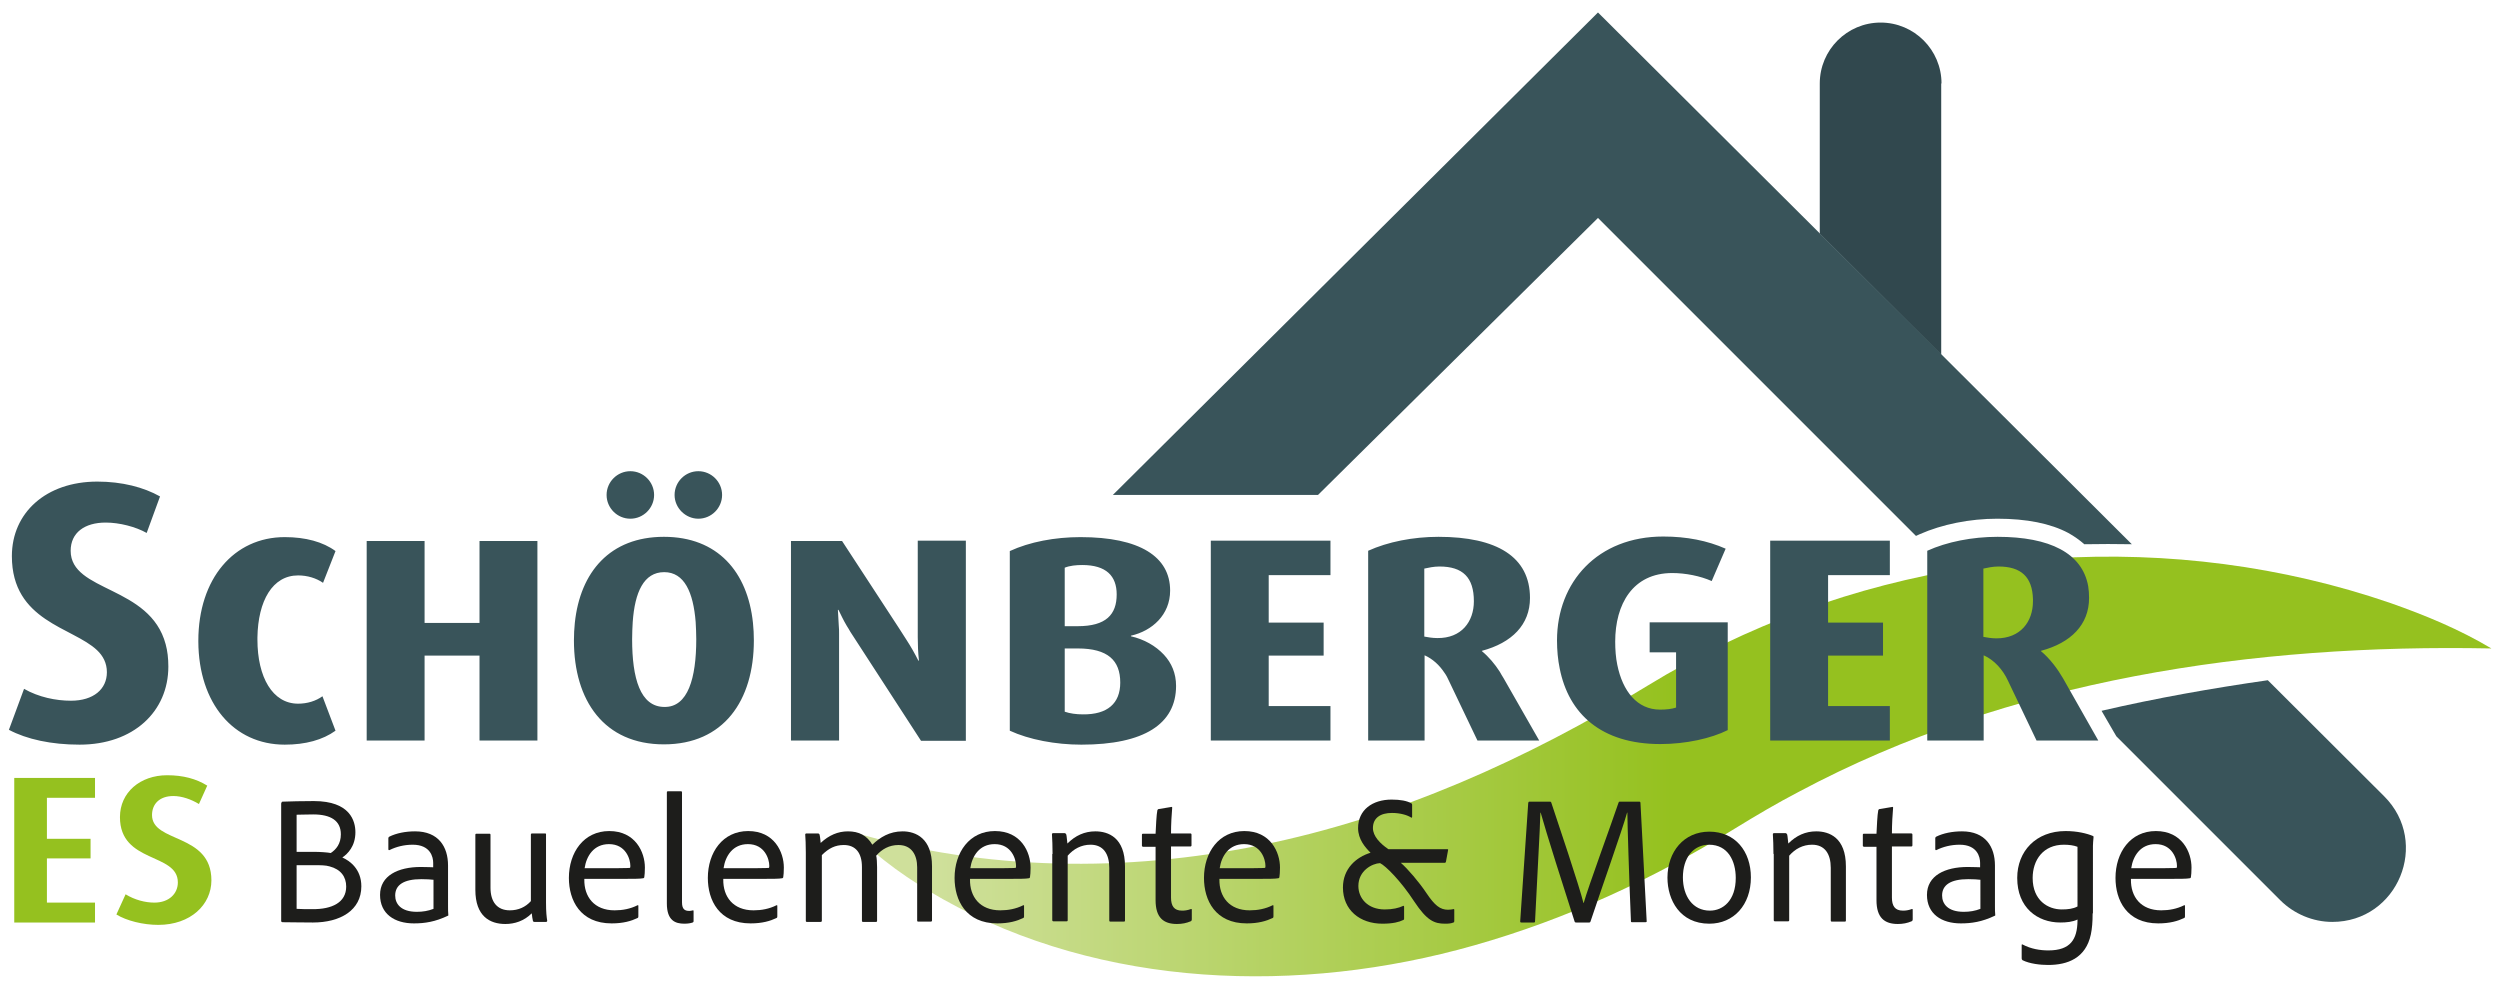 <?xml version="1.0" encoding="utf-8"?>
<!-- Generator: Adobe Illustrator 27.3.1, SVG Export Plug-In . SVG Version: 6.00 Build 0)  -->
<svg version="1.1" id="Ebene_1" xmlns="http://www.w3.org/2000/svg" xmlns:xlink="http://www.w3.org/1999/xlink" x="0px" y="0px"
	 viewBox="0 0 842 333" style="enable-background:new 0 0 842 333;" xml:space="preserve">
<style type="text/css">
	.st0{fill:#31484E;}
	.st1{fill:#39545A;}
	.st2{fill:url(#SVGID_1_);}
	.st3{fill:#95C11F;}
	.st4{fill:#1D1D1B;}
</style>
<g>
	<g>
		<g>
			<path class="st0" d="M653.9,28.1c0-11.3-9.2-20.5-20.5-20.5h0c-11.3,0-20.5,9.2-20.5,20.5v50.6l40.9,40.8V28.1z"/>
			<path class="st1" d="M711.8,246.3l1,1.7l55.2,55.2c4.6,4.6,11,7.3,17.5,7.3h0c22.1,0,33.1-26.7,17.5-42.3l-39.2-39.1
				c-18.8,2.7-37.5,6-56,10.3L711.8,246.3z"/>
			<path class="st1" d="M672.7,174.7c9.9,0,17.9,1.6,23.9,4.8c2,1.1,3.8,2.4,5.4,3.8c5.3-0.1,10.7-0.1,16,0l-64.1-63.9L613,78.7
				L538.2,4.2L374.8,166.7h69.1l94.3-93.3l107.1,107.1l1.3-0.6C654.1,176.6,663.4,174.7,672.7,174.7z"/>
			<linearGradient id="SVGID_1_" gradientUnits="userSpaceOnUse" x1="287.371" y1="258.169" x2="839" y2="258.169">
				<stop  offset="5.000000e-02" style="stop-color:#CFE09B"/>
				<stop  offset="0.5" style="stop-color:#95C11F"/>
			</linearGradient>
			<path class="st2" d="M580.6,216.9c-8.8,4.3-17.5,9-25.8,14.1c-40.7,24.8-84.2,44.4-130.4,53.7c-45.2,9.1-92.3,8.7-137-4.4
				c8.6,9.1,19.2,16.3,30.1,22.5c53.8,30.2,120.3,32.3,179,15.6c31.1-8.8,60.7-22.5,87.9-39.4c7-4.3,14.1-8.5,21.4-12.3
				c71-37.9,153.1-49.9,233.3-48.3c-10.7-6.4-22.3-11.2-34-15.3C732.4,178.1,649.9,183.4,580.6,216.9z"/>
		</g>
		<g>
			<path class="st1" d="M161.5,182.2H181v27.9v39.3h-19.5v-28.6h-18.5v28.6h-19.5v-37v-30.2h19.5v27.6h18.5V182.2z M23.8,185.5
				c0-6.1,4.7-9.5,11.8-9.5c4.6,0,10.1,1.4,13.8,3.5l4.5-12.3c-5.5-3.1-12.8-5-21.1-5C15.5,162.2,4,172.7,4,187.3
				c0,22,20.5,23.9,28.7,31.7c2,1.9,3.3,4.3,3.3,7.4c0,5.7-4.5,9.6-12.1,9.6c-5.1,0-10.9-1.2-15.8-4L3,245.8c6,3.2,14.3,5,23.8,5
				c18.2,0,29.9-11.2,29.9-26.3c0-2.8-0.3-5.3-0.9-7.5C50.5,197.1,23.8,199.5,23.8,185.5z M235.2,174.7c4.4,0,8-3.6,8-8
				c0-4.4-3.6-8-8-8c-4.4,0-8,3.6-8,8C227.2,171.1,230.9,174.7,235.2,174.7z M100.4,193.8c3.1,0,6.1,0.9,8.4,2.5l4.2-10.7
				c-4.2-3.1-10.1-4.7-17.1-4.7c-17.1,0-29.1,14-29.1,34.9c0,0.1,0,0.2,0,0.3c0.1,20.8,11.9,34.7,29.1,34.7c7,0,12.8-1.6,17.1-4.7
				l-4.4-11.6c-2.2,1.6-5.1,2.5-8.2,2.5c-8.6,0-13.7-8.9-13.7-21.6c0-0.2,0-0.5,0-0.7C86.9,202.3,91.8,193.8,100.4,193.8z
				 M253.6,209.8c0.2,1.9,0.3,3.9,0.3,5.9c0,20.3-10.2,35-30.3,35c-20.1,0-30.3-14.7-30.3-35c0-2,0.1-4,0.3-5.9
				c1.8-17.2,11.9-29,30-29C241.7,180.8,251.8,192.6,253.6,209.8z M234.5,215.3c0-2-0.1-3.9-0.2-5.8c-0.8-10-3.8-16.8-10.6-16.8
				c-6.9,0-9.9,6.8-10.6,16.8c-0.1,1.8-0.2,3.7-0.2,5.8c0,13.1,2.7,22.8,10.9,22.8C231.7,238.2,234.5,228.4,234.5,215.3z
				 M212.3,174.7c4.4,0,8-3.6,8-8c0-4.4-3.6-8-8-8c-4.4,0-8,3.6-8,8C204.3,171.1,207.9,174.7,212.3,174.7z M596.2,218.2v31.2h40.3
				v-11.6h-20.8v-17h18.5v-8.7v-2.4h-18.5v-16h20.8v-11.6h-40.3V218.2z M555.8,219.7h8.7v2.3v16.3c-1.4,0.5-3.4,0.7-5.4,0.7
				c-7.7,0-12.6-6.2-14.4-15.1c-0.5-2.4-0.7-5.1-0.7-7.8c0-12.6,5.9-23.1,19.2-23.1c4.5,0,9.5,1,13.3,2.7l4.7-10.9
				c-6.1-2.7-13.1-4.1-21-4.1c-22.1,0-35.8,15.3-35.8,35c0,3.3,0.3,6.5,0.9,9.4c3,15.3,14,25.5,33.9,25.5c8.6,0,17.1-1.9,22.7-4.7
				v-26v-10.3h-26.3V219.7z M309.1,211.9v2.7c0,2.5,0.1,5.2,0.4,7.9h-0.2c-1.1-2.2-2.5-4.7-4-7l-2.5-3.9l-19.2-29.4h-17.2v27.9v39.3
				h16.2v-35.9c0-1,0-1.9-0.1-2.8c-0.1-1.6-0.2-3.2-0.3-5.3h0.2c0.8,1.6,1.6,3.4,2.8,5.4c0.4,0.6,0.8,1.3,1.2,2l23.8,36.7h15.1V213
				v-30.9h-16.2V211.9z M407.8,222.6v26.8h40.3v-11.6h-20.8v-13.3v-3.7h18.5v-11.1h-18.5v-16h20.8v-11.6h-40.3V222.6z M392,220.5
				c2.6,2.8,4.1,6.3,4.1,10.5c0,12.8-10.7,19.8-31.9,19.8c-8.7,0-17.6-1.7-24.1-4.7v-31.8v-28.7c6.7-3.1,15.2-4.7,23.8-4.7
				c20,0,30.2,6.6,30.2,18c0,8.2-6.1,13.6-13.2,15.2v0.2C385.3,215.3,389.2,217.5,392,220.5z M358.6,210.9h4.4
				c9.5,0,13.1-3.9,13.1-10.7c0-6.2-3.5-9.9-11.6-9.9c-2,0-4.2,0.2-5.9,0.9V210.9z M377.3,229.9c0-7.5-4.2-11.5-14.3-11.5h-4.4v21.3
				c1.7,0.6,3.9,0.9,6.1,0.9C373,240.7,377.3,236.9,377.3,229.9z M506.4,228.4l12,21h-20.8l-9.6-20.1c-0.4-0.9-0.9-1.9-1.5-2.7
				c-1.7-2.6-4-4.7-6.7-5.9v5.9v22.8h-19v-23.1v-40.8c6.6-3,15.1-4.7,23.7-4.7c19.6,0,30.8,6.7,30.8,20.6c0,9-6.1,15.1-16.2,17.8
				v0.1c2.3,1.9,4.4,4.4,6,6.9C505.5,227,506,227.7,506.4,228.4z M496.4,202.5c0-8-3.7-11.7-11.6-11.7c-1.9,0-3.7,0.4-5.1,0.7v22.9
				c1.1,0.2,2.7,0.5,4.4,0.5C492.2,215,496.4,209.4,496.4,202.5z M706.7,249.4h-20.8l-9.6-20.1c-1.7-3.7-4.6-7-8.2-8.6v28.7h-19
				v-40.1v-23.8c6.6-3,15.1-4.7,23.7-4.7c17.6,0,28.5,5.5,30.5,16.6c0.2,1.2,0.3,2.6,0.3,4c0,9-6.1,15.1-16.2,17.8v0.1
				c3,2.5,5.6,6,7.4,9.1L706.7,249.4z M684.7,202.5c0-0.2,0-0.5,0-0.7c-0.2-7.5-4-11-11.6-11c-1.9,0-3.7,0.4-5.1,0.7v14v9
				c1.1,0.2,2.7,0.5,4.4,0.5C680.5,215,684.7,209.4,684.7,202.5z"/>
		</g>
	</g>
	<g>
		<g>
			<path class="st3" d="M4.8,310.5V262H32v6.7H15.8v13.8h14.7v6.6H15.8v14.9H32v6.7H4.8z"/>
			<path class="st3" d="M53.3,311.5c-5.1,0-10.7-1.4-14.1-3.5l3.1-6.8c3.1,1.9,6.6,2.8,9.7,2.8c4.9,0,7.9-3,7.9-6.8
				c0-10.1-19.5-6.3-19.5-22c0-8.3,6.8-14.1,15.9-14.1c5.4,0,9.8,1.2,13.5,3.5l-2.8,6.2c-2.6-1.6-5.8-2.7-8.6-2.7
				c-4.8,0-7.2,2.8-7.2,6.4c0,9.5,20,6,20,22C71.2,304.7,64.2,311.5,53.3,311.5z"/>
		</g>
	</g>
	<g>
		<g>
			<path class="st4" d="M94.8,270.5c0-0.3,0-0.4,0.3-0.5c2.3-0.1,7.1-0.2,10.6-0.2c12.3,0,14,6.8,14,10.5c0,4.7-2.6,7.3-4.4,8.5
				c2.5,1.1,6.4,3.9,6.4,9.7c0,8.1-7.1,12.2-16.3,12.2c-4.2,0-8-0.1-10.3-0.1c-0.3-0.1-0.4-0.2-0.4-0.4V270.5z M99.9,286.9h5.7
				c2.4,0,4.8,0.2,5.8,0.4c1.8-1.2,3.4-3.1,3.4-6.3c0-4.6-3.4-6.7-9.3-6.7c-2,0-4.4,0.1-5.6,0.1V286.9z M99.9,306.1
				c1.3,0.1,3.3,0.1,5.2,0.1c6.8,0.1,11.5-2.3,11.5-7.6c0-3.3-1.8-5.8-5.6-6.8c-1.3-0.4-3.1-0.4-4.8-0.4h-6.3V306.1z"/>
			<path class="st4" d="M150.9,305.3c0,1,0,2,0.1,2.9c0,0.1,0,0.2-0.1,0.2c-4.4,2.1-7.9,2.6-11.5,2.6c-6.5,0-11.4-3.2-11.4-9.6
				c0-6.5,6.1-9.4,13.7-9.4c2.3,0,3.6,0.1,4.2,0.1v-1.5c0-1.9-0.9-6.1-6.9-6.1c-2.9,0-5.6,0.7-7.8,1.8c-0.2,0.1-0.4,0-0.4-0.3v-3.7
				c0-0.2,0.1-0.4,0.3-0.5c2.4-1.2,5.5-1.8,8.7-1.8c7.9,0,11.1,5.2,11.1,11.5V305.3z M145.9,296.3c-0.9-0.1-2.2-0.2-4-0.2
				c-6,0-8.8,2-8.8,5.5c0,2.8,1.9,5.5,7.3,5.5c2,0,3.8-0.3,5.6-1V296.3z"/>
			<path class="st4" d="M183.9,304c0,3.3,0.2,4.8,0.4,6.1c0,0.2-0.1,0.4-0.4,0.4H180c-0.3,0-0.4-0.1-0.5-0.3
				c-0.2-0.7-0.3-1.8-0.4-2.6c-2.6,2.6-5.8,3.6-8.9,3.6c-5.2,0-10.1-2.6-10.1-11.5v-18.5c0-0.3,0.1-0.4,0.4-0.4h4.4
				c0.2,0,0.3,0.1,0.3,0.4V299c0,4.7,2.2,7.6,6.5,7.6c2.9,0,5.3-1.1,7.1-3.1v-22.4c0-0.2,0.1-0.4,0.4-0.4h4.3c0.4,0,0.4,0.1,0.4,0.4
				V304z"/>
			<path class="st4" d="M196.8,296.2c-0.1,5.8,3.3,10.4,10.2,10.4c2.7,0,5.3-0.5,7.7-1.7c0.2-0.1,0.3,0,0.3,0.2v3.5
				c0,0.4-0.1,0.5-0.3,0.6c-2.1,1-4.8,1.8-8.7,1.8c-10.6,0-14.4-7.8-14.4-15.3c0-8.6,5-15.8,13.6-15.8c8.8,0,12,7.1,12,12.3
				c0,1.5-0.1,2.6-0.2,3.2c0,0.2-0.2,0.4-0.4,0.4c-0.9,0.2-3.6,0.2-6.3,0.2H196.8z M208.3,292.4c3,0,3.7-0.1,3.9-0.1
				c0.1-0.2,0.1-0.5,0.1-0.7c0-2.2-1.5-7.3-7.2-7.3c-5.1,0-7.6,4-8.2,8.1H208.3z"/>
			<path class="st4" d="M224.6,266.9c0-0.3,0.1-0.4,0.4-0.4h4.3c0.3,0,0.4,0.1,0.4,0.4v37c0,2.4,1,2.9,2.5,2.9
				c0.4,0,0.7-0.1,1.2-0.2c0.2,0,0.2,0.1,0.2,0.4v3.2c0,0.3-0.1,0.4-0.3,0.5c-0.6,0.2-1.5,0.4-2.8,0.4c-3,0-5.9-1-5.9-6.8V266.9z"/>
			<path class="st4" d="M243.6,296.2c-0.1,5.8,3.3,10.4,10.2,10.4c2.7,0,5.3-0.5,7.7-1.7c0.2-0.1,0.3,0,0.3,0.2v3.5
				c0,0.4-0.1,0.5-0.3,0.6c-2.1,1-4.8,1.8-8.7,1.8c-10.6,0-14.4-7.8-14.4-15.3c0-8.6,5-15.8,13.6-15.8c8.8,0,12,7.1,12,12.3
				c0,1.5-0.1,2.6-0.2,3.2c0,0.2-0.2,0.4-0.4,0.4c-0.9,0.2-3.6,0.2-6.3,0.2H243.6z M255.1,292.4c3,0,3.7-0.1,3.9-0.1
				c0.1-0.2,0.1-0.5,0.1-0.7c0-2.2-1.5-7.3-7.2-7.3c-5.1,0-7.6,4-8.2,8.1H255.1z"/>
			<path class="st4" d="M271.8,310.5c-0.3,0-0.4-0.1-0.4-0.4v-22.9c0-2.7-0.1-4.9-0.2-6.1c0-0.2,0.1-0.4,0.4-0.4h3.9
				c0.2,0,0.4,0.1,0.5,0.3c0.2,0.6,0.3,2,0.4,2.9c2.8-2.6,5.8-3.9,9.2-3.9c3.7,0,6.4,1.4,8.2,4.5c2.6-2.5,5.8-4.5,10.2-4.5
				c4.5,0,9.9,2.4,9.9,11.7v18.3c0,0.2-0.1,0.4-0.4,0.4h-4.2c-0.3,0-0.4-0.1-0.4-0.4v-17.9c0-4.2-1.9-7.5-6.3-7.5
				c-3.1,0-5.6,1.4-7.5,3.6c0.2,0.7,0.3,2.5,0.3,3.9v18c0,0.3-0.1,0.4-0.4,0.4h-4.3c-0.3,0-0.4-0.1-0.4-0.4V292
				c0-4.7-2.1-7.4-6.1-7.4c-2.9,0-5.1,1.1-7.4,3.4v22.1c0,0.2-0.1,0.4-0.4,0.4H271.8z"/>
			<path class="st4" d="M326.7,296.2c-0.1,5.8,3.3,10.4,10.2,10.4c2.7,0,5.3-0.5,7.7-1.7c0.2-0.1,0.3,0,0.3,0.2v3.5
				c0,0.4-0.1,0.5-0.3,0.6c-2.1,1-4.8,1.8-8.7,1.8c-10.6,0-14.4-7.8-14.4-15.3c0-8.6,5-15.8,13.6-15.8c8.8,0,12,7.1,12,12.3
				c0,1.5-0.1,2.6-0.2,3.2c0,0.2-0.2,0.4-0.4,0.4c-0.9,0.2-3.6,0.2-6.3,0.2H326.7z M338.2,292.4c3,0,3.7-0.1,3.9-0.1
				c0.1-0.2,0.1-0.5,0.1-0.7c0-2.2-1.5-7.3-7.2-7.3c-5.1,0-7.6,4-8.2,8.1H338.2z"/>
			<path class="st4" d="M354.5,287.6c0-2.1-0.1-5.5-0.2-6.6c0-0.2,0.1-0.4,0.4-0.4h3.8c0.3,0,0.4,0.1,0.6,0.4
				c0.2,0.6,0.2,1.7,0.4,3.1c2.7-2.7,5.8-4.1,9.4-4.1c4.4,0,10,2.1,10,11.8v18.2c0,0.3-0.1,0.4-0.4,0.4H374c-0.3,0-0.4-0.1-0.4-0.5
				v-17.6c0-4.7-2-7.8-6.3-7.8c-3.1,0-5.7,1.4-7.7,3.7v21.7c0,0.3-0.1,0.4-0.4,0.4h-4.4c-0.2,0-0.4-0.1-0.4-0.4V287.6z"/>
			<path class="st4" d="M401.4,309.7c0,0.2-0.1,0.5-0.4,0.6c-1.4,0.6-2.9,0.9-4.6,0.9c-4.5,0-7.2-2.1-7.2-8v-18H385
				c-0.4-0.1-0.4-0.2-0.4-0.5v-3.5c0-0.3,0.1-0.4,0.4-0.4h4.2c0.1-2.3,0.3-6.5,0.6-7.9c0.1-0.2,0.2-0.4,0.4-0.4l4.2-0.7
				c0.2-0.1,0.4,0,0.4,0.2c-0.2,2.1-0.4,5.7-0.4,8.7h6.5c0.2,0,0.4,0.1,0.4,0.4v3.6c0,0.2-0.1,0.4-0.4,0.4h-6.5v17.2
				c0,2.8,1,4.4,3.7,4.4c0.9,0,1.8-0.1,2.9-0.5c0.2-0.1,0.4-0.1,0.4,0.2V309.7z"/>
			<path class="st4" d="M410.7,296.2c-0.1,5.8,3.3,10.4,10.2,10.4c2.7,0,5.3-0.5,7.7-1.7c0.2-0.1,0.3,0,0.3,0.2v3.5
				c0,0.4-0.1,0.5-0.3,0.6c-2.1,1-4.8,1.8-8.7,1.8c-10.6,0-14.4-7.8-14.4-15.3c0-8.6,5-15.8,13.6-15.8c8.8,0,12,7.1,12,12.3
				c0,1.5-0.1,2.6-0.2,3.2c0,0.2-0.2,0.4-0.4,0.4c-0.9,0.2-3.6,0.2-6.3,0.2H410.7z M422.2,292.4c3,0,3.7-0.1,3.9-0.1
				c0.1-0.2,0.1-0.5,0.1-0.7c0-2.2-1.5-7.3-7.2-7.3c-5.1,0-7.6,4-8.2,8.1H422.2z"/>
			<path class="st4" d="M471.8,290.6c2.3,2,6.1,6.4,8.7,10.3c2.7,4,4.5,5.5,7.2,5.5c0.6,0,1.3-0.1,1.8-0.2c0.2-0.1,0.3,0,0.3,0.3
				v3.6c0,0.4,0,0.5-0.3,0.6c-0.7,0.3-1.5,0.4-2.8,0.4c-3.6,0-6.1-1-10.4-7.5c-4.5-6.9-9.6-12-11.5-12.9c-2.6,0.1-7.3,2.5-7.3,7.7
				c0,4.1,3.1,7.9,8.9,7.9c2.7,0,4.7-0.5,6.2-1.2c0.2-0.1,0.3,0.1,0.3,0.3v4c0,0.3-0.1,0.4-0.4,0.5c-1.2,0.6-3.3,1.2-6.9,1.2
				c-7.6,0-13.3-4.6-13.3-12.2c0-6.3,4.4-10.2,9.3-11.7c-1.8-1.8-4.2-4.5-4.2-8.3c0-6.1,4.8-9.6,11.3-9.6c2.9,0,5.2,0.4,6.7,1.3
				c0.2,0.1,0.2,0.4,0.2,0.6v3.9c0,0.3-0.2,0.4-0.4,0.2c-1.3-0.8-3.6-1.5-6.4-1.5c-3.9,0-6.4,1.7-6.4,5.1c0,2.7,2.4,5.2,5.2,7.1
				h19.8c0.3,0,0.4,0.1,0.3,0.4l-0.7,3.8c-0.1,0.3-0.2,0.4-0.4,0.4H471.8z"/>
			<path class="st4" d="M515.2,270h6.8c0.3,0,0.4,0.1,0.5,0.4c2.1,6.3,9.5,28.3,10.8,33.7h0.1c1.4-5.1,9.6-27.4,11.7-33.7
				c0.1-0.2,0.1-0.4,0.4-0.4h6.6c0.3,0,0.3,0.1,0.4,0.3l2.1,39.9c0.1,0.2-0.1,0.4-0.4,0.4h-4.5c-0.3,0-0.4-0.1-0.4-0.3
				c-0.6-14.1-1.2-33-1.2-36.6h-0.1c-1.5,5.5-9.7,28.7-12.3,36.6c-0.1,0.3-0.2,0.4-0.5,0.4h-4.3c-0.4,0-0.5-0.1-0.6-0.4
				c-3.3-10.2-9.7-30.4-11.4-36.6h-0.1c-0.1,5.3-1.2,23.7-1.8,36.6c0,0.3-0.1,0.4-0.4,0.4h-4.2c-0.3,0-0.4-0.1-0.4-0.4l2.7-39.8
				C514.8,270,514.9,270,515.2,270z"/>
			<path class="st4" d="M589.7,295.5c0,9.3-5.8,15.6-14,15.6c-9.9,0-14.1-8-14.1-15.5c0-8.7,5.5-15.5,14.1-15.5
				C584.4,280.1,589.7,286.7,589.7,295.5z M566.8,295.5c0,6.3,3.3,11.2,9.1,11.2c4.4,0,8.7-3.4,8.7-11c0-5.7-2.6-11.2-9-11.2
				C570.3,284.5,566.8,288.9,566.8,295.5z"/>
			<path class="st4" d="M597.3,287.6c0-2.1-0.1-5.5-0.2-6.6c0-0.2,0.1-0.4,0.4-0.4h3.8c0.3,0,0.4,0.1,0.6,0.4
				c0.2,0.6,0.2,1.7,0.4,3.1c2.7-2.7,5.8-4.1,9.4-4.1c4.4,0,10,2.1,10,11.8v18.2c0,0.3-0.1,0.4-0.4,0.4h-4.3c-0.3,0-0.4-0.1-0.4-0.5
				v-17.6c0-4.7-2-7.8-6.3-7.8c-3.1,0-5.7,1.4-7.7,3.7v21.7c0,0.3-0.1,0.4-0.4,0.4h-4.4c-0.2,0-0.4-0.1-0.4-0.4V287.6z"/>
			<path class="st4" d="M644.2,309.7c0,0.2-0.1,0.5-0.4,0.6c-1.4,0.6-2.9,0.9-4.6,0.9c-4.5,0-7.2-2.1-7.2-8v-18h-4.2
				c-0.4-0.1-0.4-0.2-0.4-0.5v-3.5c0-0.3,0.1-0.4,0.4-0.4h4.2c0.1-2.3,0.3-6.5,0.6-7.9c0.1-0.2,0.2-0.4,0.4-0.4l4.2-0.7
				c0.2-0.1,0.4,0,0.4,0.2c-0.2,2.1-0.4,5.7-0.4,8.7h6.5c0.2,0,0.4,0.1,0.4,0.4v3.6c0,0.2-0.1,0.4-0.4,0.4h-6.5v17.2
				c0,2.8,1,4.4,3.7,4.4c0.9,0,1.8-0.1,2.9-0.5c0.2-0.1,0.4-0.1,0.4,0.2V309.7z"/>
			<path class="st4" d="M671.9,305.3c0,1,0,2,0.1,2.9c0,0.1,0,0.2-0.1,0.2c-4.4,2.1-7.9,2.6-11.5,2.6c-6.5,0-11.4-3.2-11.4-9.6
				c0-6.5,6.1-9.4,13.7-9.4c2.3,0,3.6,0.1,4.2,0.1v-1.5c0-1.9-0.9-6.1-6.9-6.1c-2.9,0-5.6,0.7-7.8,1.8c-0.2,0.1-0.4,0-0.4-0.3v-3.7
				c0-0.2,0.1-0.4,0.3-0.5c2.4-1.2,5.5-1.8,8.7-1.8c7.9,0,11.1,5.2,11.1,11.5V305.3z M666.9,296.3c-0.9-0.1-2.2-0.2-4-0.2
				c-6,0-8.8,2-8.8,5.5c0,2.8,1.9,5.5,7.3,5.5c2,0,3.8-0.3,5.6-1V296.3z"/>
			<path class="st4" d="M704.8,307.6c0,2.9-0.2,5.2-0.6,7.1c-1.7,8-7.8,10.3-14.4,10.3c-2.6,0-6.2-0.4-8.6-1.6
				c-0.2-0.2-0.3-0.3-0.3-0.6v-4.5c0-0.2,0.1-0.3,0.3-0.2c2.8,1.5,5.9,2,8.7,2c7.5,0,9.7-3.8,9.8-9.9v-0.5c-1.7,0.8-3.7,1-5.8,1
				c-7.7,0-14.5-5-14.5-15c0-9,6.3-15.8,16.3-15.8c3.9,0,7.2,0.8,9.3,1.7c0.1,0.1,0.1,0.2,0.1,0.4c-0.1,1-0.2,2.3-0.2,2.9V307.6z
				 M699.7,285.2c-1.3-0.5-2.9-0.7-4.6-0.7c-6.9,0-10.5,5.1-10.5,11.2c0,7.6,5.2,10.6,9.8,10.6c2,0,3.8-0.2,5.3-1V285.2z"/>
			<path class="st4" d="M717.7,296.2c-0.1,5.8,3.3,10.4,10.2,10.4c2.7,0,5.3-0.5,7.7-1.7c0.2-0.1,0.3,0,0.3,0.2v3.5
				c0,0.4-0.1,0.5-0.3,0.6c-2.1,1-4.8,1.8-8.7,1.8c-10.6,0-14.4-7.8-14.4-15.3c0-8.6,5-15.8,13.6-15.8c8.8,0,12,7.1,12,12.3
				c0,1.5-0.1,2.6-0.2,3.2c0,0.2-0.2,0.4-0.4,0.4c-0.9,0.2-3.6,0.2-6.3,0.2H717.7z M729.2,292.4c3,0,3.7-0.1,3.9-0.1
				c0.1-0.2,0.1-0.5,0.1-0.7c0-2.2-1.5-7.3-7.2-7.3c-5.1,0-7.6,4-8.2,8.1H729.2z"/>
		</g>
	</g>
</g>
</svg>
